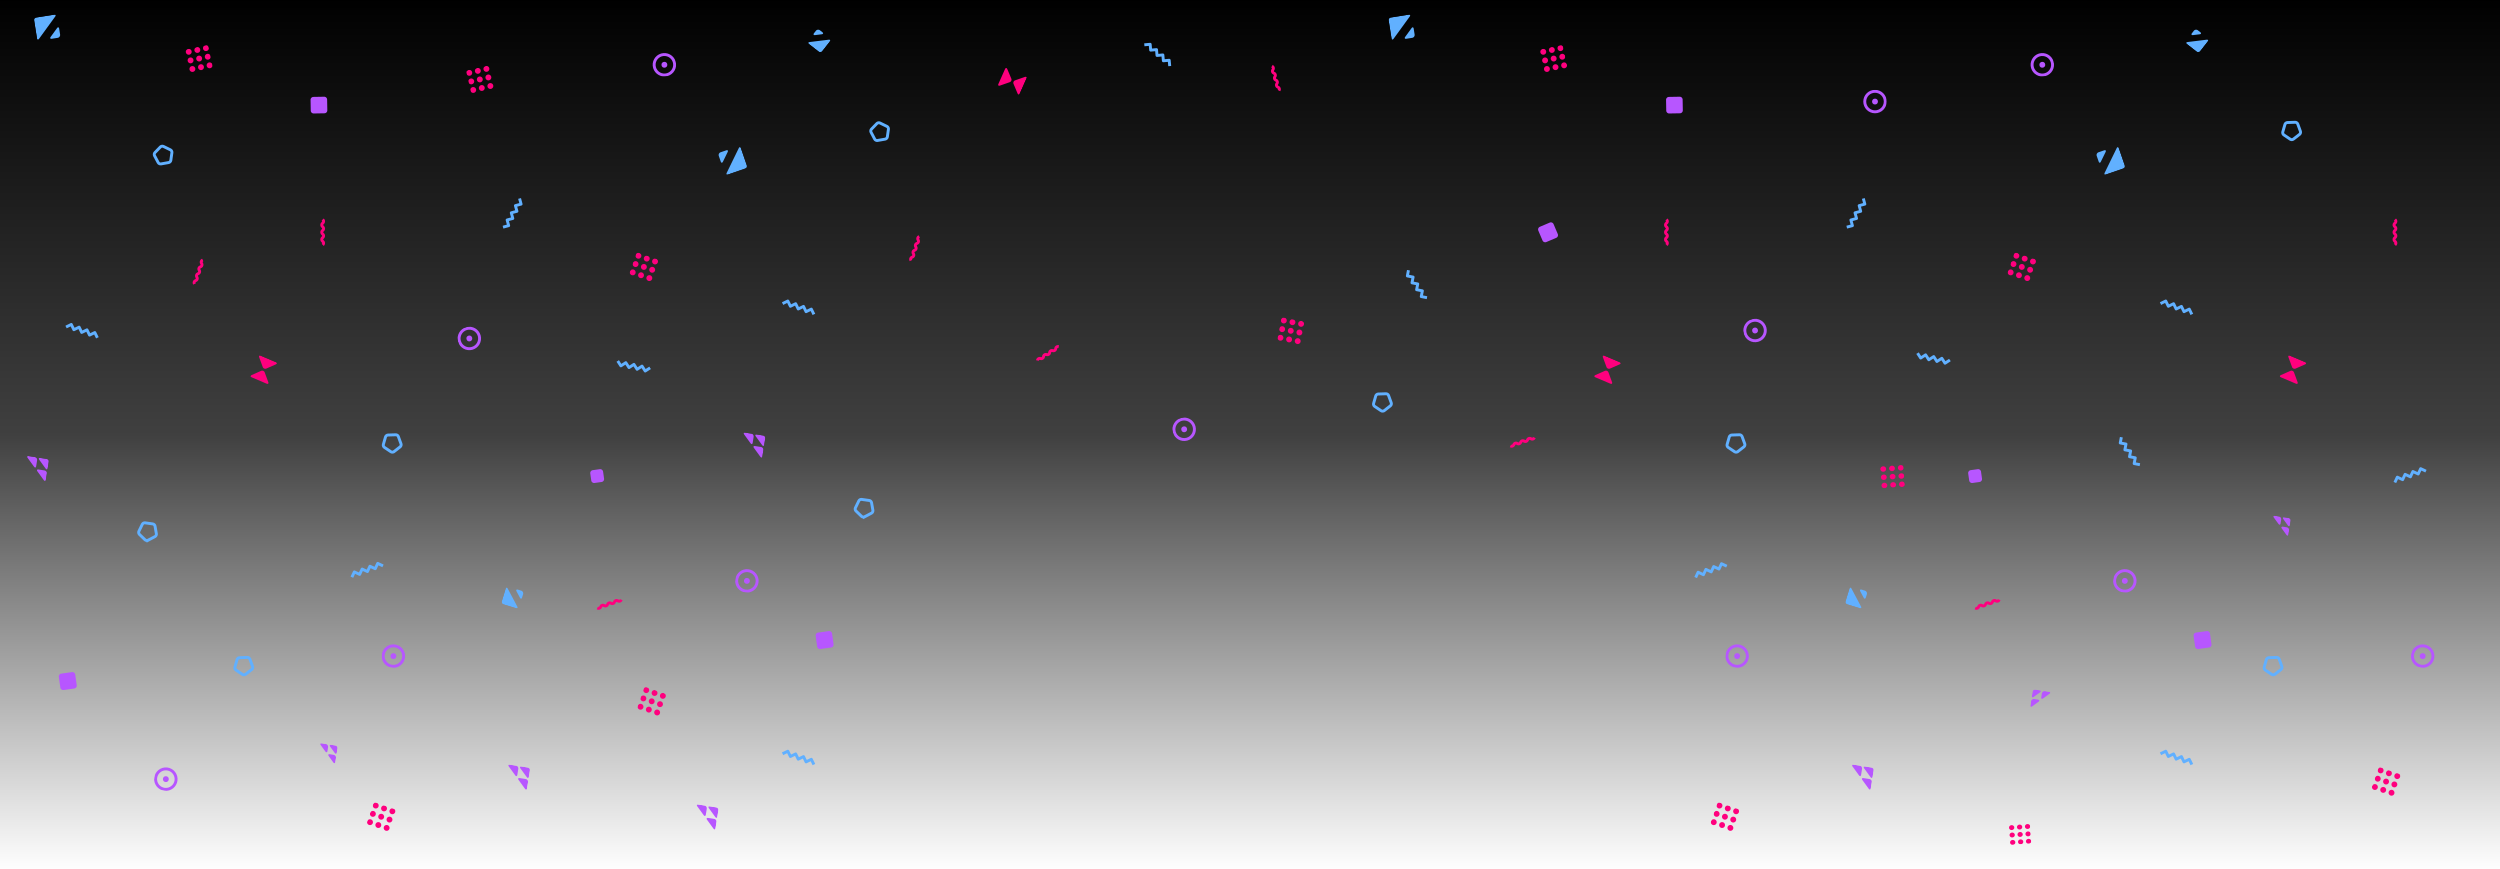 <svg width="2560" height="890" viewBox="0 0 2560 890" xmlns="http://www.w3.org/2000/svg" xmlns:xlink="http://www.w3.org/1999/xlink"><title>header-background-confetti</title><defs><linearGradient x1="50%" y1="0%" x2="50%" y2="100%" id="b"><stop offset="0%"/><stop stop-opacity=".75" offset="50%"/><stop stop-opacity="0" offset="100%"/></linearGradient><path id="a" d="M0 0h2560v890H0z"/></defs><g fill="none" fill-rule="evenodd"><mask id="c" fill="#fff"><use xlink:href="#a"/></mask><use fill="url(#b)" xlink:href="#a"/><path d="M0 2.997A2.997 2.997 0 0 1 2.997 0h6.006c1.655 0 2.045.952.88 2.118L2.117 9.882C.948 11.052 0 10.658 0 9.002V2.998zm0 12A2.997 2.997 0 0 1 2.997 12h6.006c1.655 0 2.045.952.88 2.118l-7.765 7.764C.948 23.052 0 22.658 0 21.002v-6.005zm12-12A2.997 2.997 0 0 1 14.997 0h6.006c1.655 0 2.045.952.88 2.118l-7.765 7.764c-1.17 1.17-2.118.776-2.118-.88V2.998z" fill="#B756FF" transform="rotate(99 201.416 557.98)" mask="url(#c)"/><path d="M0 3.005A2.998 2.998 0 0 1 3.005 0h3.74c1.66 0 2.052.953.89 2.116l-5.52 5.518C.948 8.803 0 8.414 0 6.745v-3.74zm0 9.75A2.998 2.998 0 0 1 3.005 9.75h3.74c1.66 0 2.052.953.89 2.116l-5.52 5.518C.948 18.553 0 18.164 0 16.495v-3.74zm9.75-9.75A2.998 2.998 0 0 1 12.755 0h3.74c1.66 0 2.052.953.89 2.116l-5.52 5.518c-1.168 1.169-2.115.78-2.115-.889v-3.74z" fill="#B756FF" transform="rotate(9 -3442.647 13578.16)" mask="url(#c)"/><path d="M0 2.997A2.997 2.997 0 0 1 2.997 0h6.006c1.655 0 2.045.952.88 2.118L2.117 9.882C.948 11.052 0 10.658 0 9.002V2.998zm0 12A2.997 2.997 0 0 1 2.997 12h6.006c1.655 0 2.045.952.88 2.118l-7.765 7.764C.948 23.052 0 22.658 0 21.002v-6.005zm12-12A2.997 2.997 0 0 1 14.997 0h6.006c1.655 0 2.045.952.88 2.118l-7.765 7.764c-1.17 1.17-2.118.776-2.118-.88V2.998z" fill="#B756FF" transform="rotate(99 -175.693 256.652)" mask="url(#c)"/><path d="M0 2.997A2.997 2.997 0 0 1 2.997 0h6.006c1.655 0 2.045.952.88 2.118L2.117 9.882C.948 11.052 0 10.658 0 9.002V2.998zm0 12A2.997 2.997 0 0 1 2.997 12h6.006c1.655 0 2.045.952.88 2.118l-7.765 7.764C.948 23.052 0 22.658 0 21.002v-6.005zm12-12A2.997 2.997 0 0 1 14.997 0h6.006c1.655 0 2.045.952.88 2.118l-7.765 7.764c-1.17 1.17-2.118.776-2.118-.88V2.998z" fill="#B756FF" transform="rotate(99 623.723 1212.671)" mask="url(#c)"/><path d="M0 2.997A2.997 2.997 0 0 1 2.997 0h6.006c1.655 0 2.045.952.88 2.118L2.117 9.882C.948 11.052 0 10.658 0 9.002V2.998zm0 12A2.997 2.997 0 0 1 2.997 12h6.006c1.655 0 2.045.952.88 2.118l-7.765 7.764C.948 23.052 0 22.658 0 21.002v-6.005zm12-12A2.997 2.997 0 0 1 14.997 0h6.006c1.655 0 2.045.952.88 2.118l-7.765 7.764c-1.17 1.17-2.118.776-2.118-.88V2.998z" fill="#B756FF" transform="rotate(99 14.796 727.886)" mask="url(#c)"/><path d="M21 5.625c-1.657 0-3-1.26-3-2.813C18 1.26 19.343 0 21 0s3 1.26 3 2.813c0 1.553-1.343 2.812-3 2.812zm-9 0c-1.657 0-3-1.26-3-2.813C9 1.26 10.343 0 12 0s3 1.26 3 2.813c0 1.553-1.343 2.812-3 2.812zm-9 0c-1.657 0-3-1.26-3-2.813C0 1.26 1.343 0 3 0s3 1.26 3 2.813c0 1.553-1.343 2.812-3 2.812zm18 8.438c-1.657 0-3-1.26-3-2.813 0-1.553 1.343-2.813 3-2.813s3 1.26 3 2.813c0 1.553-1.343 2.813-3 2.813zm-9 0c-1.657 0-3-1.26-3-2.813 0-1.553 1.343-2.813 3-2.813s3 1.26 3 2.813c0 1.553-1.343 2.813-3 2.813zm-9 0c-1.657 0-3-1.26-3-2.813 0-1.553 1.343-2.813 3-2.813s3 1.26 3 2.813c0 1.553-1.343 2.813-3 2.813zM21 22.5c-1.657 0-3-1.26-3-2.813 0-1.553 1.343-2.812 3-2.812s3 1.26 3 2.813c0 1.553-1.343 2.812-3 2.812zm-9 0c-1.657 0-3-1.26-3-2.813 0-1.553 1.343-2.812 3-2.812s3 1.26 3 2.813c0 1.553-1.343 2.812-3 2.812zm-9 0c-1.657 0-3-1.26-3-2.813 0-1.553 1.343-2.812 3-2.812s3 1.26 3 2.813C6 21.24 4.657 22.5 3 22.5z" fill="#FF007E" transform="rotate(176 966.678 283.294)" mask="url(#c)"/><path d="M19.031 5.063c-1.501 0-2.718-1.134-2.718-2.532C16.313 1.133 17.53 0 19.03 0c1.502 0 2.719 1.133 2.719 2.531 0 1.398-1.217 2.531-2.719 2.531zm-8.156 0c-1.502 0-2.719-1.134-2.719-2.532C8.156 1.133 9.373 0 10.875 0c1.502 0 2.719 1.133 2.719 2.531 0 1.398-1.217 2.531-2.719 2.531zm-8.156 0C1.217 5.063 0 3.929 0 2.53 0 1.133 1.217 0 2.719 0 4.22 0 5.438 1.133 5.438 2.531c0 1.398-1.218 2.531-2.72 2.531zm16.312 7.593c-1.501 0-2.718-1.133-2.718-2.531 0-1.398 1.217-2.531 2.718-2.531 1.502 0 2.719 1.133 2.719 2.531 0 1.398-1.217 2.531-2.719 2.531zm-8.156 0c-1.502 0-2.719-1.133-2.719-2.531 0-1.398 1.217-2.531 2.719-2.531 1.502 0 2.719 1.133 2.719 2.531 0 1.398-1.217 2.531-2.719 2.531zm-8.156 0C1.217 12.656 0 11.523 0 10.125c0-1.398 1.217-2.531 2.719-2.531 1.501 0 2.719 1.133 2.719 2.531 0 1.398-1.218 2.531-2.72 2.531zM19.03 20.25c-1.501 0-2.718-1.133-2.718-2.531 0-1.398 1.217-2.532 2.718-2.532 1.502 0 2.719 1.134 2.719 2.532 0 1.398-1.217 2.531-2.719 2.531zm-8.156 0c-1.502 0-2.719-1.133-2.719-2.531 0-1.398 1.217-2.532 2.719-2.532 1.502 0 2.719 1.134 2.719 2.532 0 1.398-1.217 2.531-2.719 2.531zm-8.156 0C1.217 20.25 0 19.117 0 17.719c0-1.398 1.217-2.532 2.719-2.532 1.501 0 2.719 1.134 2.719 2.532 0 1.398-1.218 2.531-2.72 2.531z" fill="#FF007E" transform="rotate(176 1025 468.227)" mask="url(#c)"/><path d="M21 6a3 3 0 1 1 0-6 3 3 0 0 1 0 6zm-9 0a3 3 0 1 1 0-6 3 3 0 0 1 0 6zM3 6a3 3 0 1 1 0-6 3 3 0 0 1 0 6zm18 9a3 3 0 1 1 0-6 3 3 0 0 1 0 6zm-9 0a3 3 0 1 1 0-6 3 3 0 0 1 0 6zm-9 0a3 3 0 1 1 0-6 3 3 0 0 1 0 6zm18 9a3 3 0 1 1 0-6 3 3 0 0 1 0 6zm-9 0a3 3 0 1 1 0-6 3 3 0 0 1 0 6zm-9 0a3 3 0 1 1 0-6 3 3 0 0 1 0 6z" fill="#FF007E" transform="rotate(78 771.865 1010.926)" mask="url(#c)"/><path d="M21 6a3 3 0 1 1 0-6 3 3 0 0 1 0 6zm-9 0a3 3 0 1 1 0-6 3 3 0 0 1 0 6zM3 6a3 3 0 1 1 0-6 3 3 0 0 1 0 6zm18 9a3 3 0 1 1 0-6 3 3 0 0 1 0 6zm-9 0a3 3 0 1 1 0-6 3 3 0 0 1 0 6zm-9 0a3 3 0 1 1 0-6 3 3 0 0 1 0 6zm18 9a3 3 0 1 1 0-6 3 3 0 0 1 0 6zm-9 0a3 3 0 1 1 0-6 3 3 0 0 1 0 6zm-9 0a3 3 0 1 1 0-6 3 3 0 0 1 0 6z" fill="#FF007E" transform="rotate(78 78.348 154.503)" mask="url(#c)"/><path d="M21 6a3 3 0 1 1 0-6 3 3 0 0 1 0 6zm-9 0a3 3 0 1 1 0-6 3 3 0 0 1 0 6zM3 6a3 3 0 1 1 0-6 3 3 0 0 1 0 6zm18 9a3 3 0 1 1 0-6 3 3 0 0 1 0 6zm-9 0a3 3 0 1 1 0-6 3 3 0 0 1 0 6zm-9 0a3 3 0 1 1 0-6 3 3 0 0 1 0 6zm18 9a3 3 0 1 1 0-6 3 3 0 0 1 0 6zm-9 0a3 3 0 1 1 0-6 3 3 0 0 1 0 6zm-9 0a3 3 0 1 1 0-6 3 3 0 0 1 0 6z" fill="#FF007E" transform="rotate(11 -1029.881 6976.563)" mask="url(#c)"/><path d="M21 6a3 3 0 1 1 0-6 3 3 0 0 1 0 6zm-9 0a3 3 0 1 1 0-6 3 3 0 0 1 0 6zM3 6a3 3 0 1 1 0-6 3 3 0 0 1 0 6zm18 9a3 3 0 1 1 0-6 3 3 0 0 1 0 6zm-9 0a3 3 0 1 1 0-6 3 3 0 0 1 0 6zm-9 0a3 3 0 1 1 0-6 3 3 0 0 1 0 6zm18 9a3 3 0 1 1 0-6 3 3 0 0 1 0 6zm-9 0a3 3 0 1 1 0-6 3 3 0 0 1 0 6zm-9 0a3 3 0 1 1 0-6 3 3 0 0 1 0 6z" fill="#FF007E" transform="rotate(19 -445.177 2076.837)" mask="url(#c)"/><path d="M21 6a3 3 0 1 1 0-6 3 3 0 0 1 0 6zm-9 0a3 3 0 1 1 0-6 3 3 0 0 1 0 6zM3 6a3 3 0 1 1 0-6 3 3 0 0 1 0 6zm18 9a3 3 0 1 1 0-6 3 3 0 0 1 0 6zm-9 0a3 3 0 1 1 0-6 3 3 0 0 1 0 6zm-9 0a3 3 0 1 1 0-6 3 3 0 0 1 0 6zm18 9a3 3 0 1 1 0-6 3 3 0 0 1 0 6zm-9 0a3 3 0 1 1 0-6 3 3 0 0 1 0 6zm-9 0a3 3 0 1 1 0-6 3 3 0 0 1 0 6z" fill="#FF007E" transform="rotate(19 260.323 6292.738)" mask="url(#c)"/><path d="M21 6a3 3 0 1 1 0-6 3 3 0 0 1 0 6zm-9 0a3 3 0 1 1 0-6 3 3 0 0 1 0 6zM3 6a3 3 0 1 1 0-6 3 3 0 0 1 0 6zm18 9a3 3 0 1 1 0-6 3 3 0 0 1 0 6zm-9 0a3 3 0 1 1 0-6 3 3 0 0 1 0 6zm-9 0a3 3 0 1 1 0-6 3 3 0 0 1 0 6zm18 9a3 3 0 1 1 0-6 3 3 0 0 1 0 6zm-9 0a3 3 0 1 1 0-6 3 3 0 0 1 0 6zm-9 0a3 3 0 1 1 0-6 3 3 0 0 1 0 6z" fill="#FF007E" transform="rotate(-13 555.952 -2056.876)" mask="url(#c)"/><path d="M21 6a3 3 0 1 1 0-6 3 3 0 0 1 0 6zm-9 0a3 3 0 1 1 0-6 3 3 0 0 1 0 6zM3 6a3 3 0 1 1 0-6 3 3 0 0 1 0 6zm18 9a3 3 0 1 1 0-6 3 3 0 0 1 0 6zm-9 0a3 3 0 1 1 0-6 3 3 0 0 1 0 6zm-9 0a3 3 0 1 1 0-6 3 3 0 0 1 0 6zm18 9a3 3 0 1 1 0-6 3 3 0 0 1 0 6zm-9 0a3 3 0 1 1 0-6 3 3 0 0 1 0 6zm-9 0a3 3 0 1 1 0-6 3 3 0 0 1 0 6z" fill="#FF007E" transform="rotate(19 -1573.854 5665.922)" mask="url(#c)"/><path d="M21 6a3 3 0 1 1 0-6 3 3 0 0 1 0 6zm-9 0a3 3 0 1 1 0-6 3 3 0 0 1 0 6zM3 6a3 3 0 1 1 0-6 3 3 0 0 1 0 6zm18 9a3 3 0 1 1 0-6 3 3 0 0 1 0 6zm-9 0a3 3 0 1 1 0-6 3 3 0 0 1 0 6zm-9 0a3 3 0 1 1 0-6 3 3 0 0 1 0 6zm18 9a3 3 0 1 1 0-6 3 3 0 0 1 0 6zm-9 0a3 3 0 1 1 0-6 3 3 0 0 1 0 6zm-9 0a3 3 0 1 1 0-6 3 3 0 0 1 0 6z" fill="#FF007E" transform="rotate(19 -1770.209 2323.143)" mask="url(#c)"/><path d="M18.375 0v.376a2.254 2.254 0 0 1-2.257 2.249h-.736a2.258 2.258 0 0 0-2.257 2.257v.736a2.258 2.258 0 0 1-2.257 2.257h-.736a2.258 2.258 0 0 0-2.257 2.257v.736a2.258 2.258 0 0 1-2.257 2.257h-.736a2.258 2.258 0 0 0-2.257 2.257v.736a2.253 2.253 0 0 1-2.249 2.257H0" stroke="#FF007E" stroke-width="3" transform="rotate(-61 717.964 -1056.055)" mask="url(#c)" stroke-linecap="round" stroke-linejoin="round"/><path d="M18.375 0v.376a2.254 2.254 0 0 1-2.257 2.249h-.736a2.258 2.258 0 0 0-2.257 2.257v.736a2.258 2.258 0 0 1-2.257 2.257h-.736a2.258 2.258 0 0 0-2.257 2.257v.736a2.258 2.258 0 0 1-2.257 2.257h-.736a2.258 2.258 0 0 0-2.257 2.257v.736a2.253 2.253 0 0 1-2.249 2.257H0" stroke="#FF007E" stroke-width="3" transform="rotate(-168 559.773 129.717)" mask="url(#c)" stroke-linecap="round" stroke-linejoin="round"/><path d="M18.375 0v.376a2.254 2.254 0 0 1-2.257 2.249h-.736a2.258 2.258 0 0 0-2.257 2.257v.736a2.258 2.258 0 0 1-2.257 2.257h-.736a2.258 2.258 0 0 0-2.257 2.257v.736a2.258 2.258 0 0 1-2.257 2.257h-.736a2.258 2.258 0 0 0-2.257 2.257v.736a2.253 2.253 0 0 1-2.249 2.257H0" stroke="#FF007E" stroke-width="3" transform="rotate(-45 1133.761 -1925.245)" mask="url(#c)" stroke-linecap="round" stroke-linejoin="round"/><path d="M18.375 0v.376a2.254 2.254 0 0 1-2.257 2.249h-.736a2.258 2.258 0 0 0-2.257 2.257v.736a2.258 2.258 0 0 1-2.257 2.257h-.736a2.258 2.258 0 0 0-2.257 2.257v.736a2.258 2.258 0 0 1-2.257 2.257h-.736a2.258 2.258 0 0 0-2.257 2.257v.736a2.253 2.253 0 0 1-2.249 2.257H0" stroke="#FF007E" stroke-width="3" transform="rotate(154 444.842 238.97)" mask="url(#c)" stroke-linecap="round" stroke-linejoin="round"/><path d="M18.375 0v.376a2.254 2.254 0 0 1-2.257 2.249h-.736a2.258 2.258 0 0 0-2.257 2.257v.736a2.258 2.258 0 0 1-2.257 2.257h-.736a2.258 2.258 0 0 0-2.257 2.257v.736a2.258 2.258 0 0 1-2.257 2.257h-.736a2.258 2.258 0 0 0-2.257 2.257v.736a2.253 2.253 0 0 1-2.249 2.257H0" stroke="#FF007E" stroke-width="3" transform="rotate(154 75.211 166.274)" mask="url(#c)" stroke-linecap="round" stroke-linejoin="round"/><path d="M18.375 0v.376a2.254 2.254 0 0 1-2.257 2.249h-.736a2.258 2.258 0 0 0-2.257 2.257v.736a2.258 2.258 0 0 1-2.257 2.257h-.736a2.258 2.258 0 0 0-2.257 2.257v.736a2.258 2.258 0 0 1-2.257 2.257h-.736a2.258 2.258 0 0 0-2.257 2.257v.736a2.253 2.253 0 0 1-2.249 2.257H0" stroke="#FF007E" stroke-width="3" transform="rotate(26 -1002.635 1645.1)" mask="url(#c)" stroke-linecap="round" stroke-linejoin="round"/><path d="M18.375 0v.376a2.254 2.254 0 0 1-2.257 2.249h-.736a2.258 2.258 0 0 0-2.257 2.257v.736a2.258 2.258 0 0 1-2.257 2.257h-.736a2.258 2.258 0 0 0-2.257 2.257v.736a2.258 2.258 0 0 1-2.257 2.257h-.736a2.258 2.258 0 0 0-2.257 2.257v.736a2.253 2.253 0 0 1-2.249 2.257H0" stroke="#FF007E" stroke-width="3" transform="rotate(26 -297.135 4700.956)" mask="url(#c)" stroke-linecap="round" stroke-linejoin="round"/><path d="M18.375 0v.376a2.254 2.254 0 0 1-2.257 2.249h-.736a2.258 2.258 0 0 0-2.257 2.257v.736a2.258 2.258 0 0 1-2.257 2.257h-.736a2.258 2.258 0 0 0-2.257 2.257v.736a2.258 2.258 0 0 1-2.257 2.257h-.736a2.258 2.258 0 0 0-2.257 2.257v.736a2.253 2.253 0 0 1-2.249 2.257H0" stroke="#FF007E" stroke-width="3" transform="rotate(26 -175.622 3587.065)" mask="url(#c)" stroke-linecap="round" stroke-linejoin="round"/><path stroke="#61B0FF" stroke-width="3" d="M24 0v6h-6v6h-6v6H6v6H0" transform="rotate(-15 1737.807 -7053.728)" mask="url(#c)" stroke-linecap="round" stroke-linejoin="round"/><path stroke="#61B0FF" stroke-width="3" d="M24 0v6h-6v6h-6v6H6v6H0" transform="rotate(-155 945.724 105.89)" mask="url(#c)" stroke-linecap="round" stroke-linejoin="round"/><path stroke="#61B0FF" stroke-width="3" d="M24 0v6h-6v6h-6v6H6v6H0" transform="rotate(-95 618.917 -502.937)" mask="url(#c)" stroke-linecap="round" stroke-linejoin="round"/><path stroke="#61B0FF" stroke-width="3" d="M24 0v6h-6v6h-6v6H6v6H0" transform="rotate(101 616.984 744.802)" mask="url(#c)" stroke-linecap="round" stroke-linejoin="round"/><path stroke="#61B0FF" stroke-width="3" d="M24 0v6h-6v6h-6v6H6v6H0" transform="rotate(101 911.503 1131.185)" mask="url(#c)" stroke-linecap="round" stroke-linejoin="round"/><path stroke="#61B0FF" stroke-width="3" d="M24 0v6h-6v6h-6v6H6v6H0" transform="rotate(-116 509.8 -87.436)" mask="url(#c)" stroke-linecap="round" stroke-linejoin="round"/><path stroke="#61B0FF" stroke-width="3" d="M24 0v6h-6v6h-6v6H6v6H0" transform="rotate(-116 1215.3 -528.281)" mask="url(#c)" stroke-linecap="round" stroke-linejoin="round"/><path stroke="#61B0FF" stroke-width="3" d="M24 0v6h-6v6h-6v6H6v6H0" transform="rotate(-116 150.439 153.804)" mask="url(#c)" stroke-linecap="round" stroke-linejoin="round"/><path stroke="#61B0FF" stroke-width="3" d="M24 0v6h-6v6h-6v6H6v6H0" transform="rotate(-116 653.833 143.064)" mask="url(#c)" stroke-linecap="round" stroke-linejoin="round"/><path stroke="#61B0FF" stroke-width="3" d="M24 0v6h-6v6h-6v6H6v6H0" transform="rotate(-116 1359.333 -297.781)" mask="url(#c)" stroke-linecap="round" stroke-linejoin="round"/><path stroke="#61B0FF" stroke-width="3" d="M24 0v6h-6v6h-6v6H6v6H0" transform="rotate(57 -1.996 779.293)" mask="url(#c)" stroke-linecap="round" stroke-linejoin="round"/><path stroke="#61B0FF" stroke-width="3" d="M24 0v6h-6v6h-6v6H6v6H0" transform="rotate(57 670.871 2000.991)" mask="url(#c)" stroke-linecap="round" stroke-linejoin="round"/><path d="M10.461 2.972c.807-.586 2.273-.585 3.078 0l6.572 4.775c.806.586 1.258 1.98.95 2.927l-2.51 7.725c-.308.949-1.495 1.81-2.49 1.81H7.939c-.997 0-2.182-.864-2.49-1.81l-2.51-7.725c-.308-.949.147-2.343.951-2.927l6.572-4.775z" stroke="#61B0FF" stroke-width="3" transform="rotate(178 890.92 248.183)" mask="url(#c)"/><path d="M10.461 2.972c.807-.586 2.273-.585 3.078 0l6.572 4.775c.806.586 1.258 1.98.95 2.927l-2.51 7.725c-.308.949-1.495 1.81-2.49 1.81H7.939c-.997 0-2.182-.864-2.49-1.81l-2.51-7.725c-.308-.949.147-2.343.951-2.927l6.572-4.775z" stroke="#61B0FF" stroke-width="3" transform="rotate(178 710.287 224.024)" mask="url(#c)"/><path d="M10.461 2.972c.807-.586 2.273-.585 3.078 0l6.572 4.775c.806.586 1.258 1.98.95 2.927l-2.51 7.725c-.308.949-1.495 1.81-2.49 1.81H7.939c-.997 0-2.182-.864-2.49-1.81l-2.51-7.725c-.308-.949.147-2.343.951-2.927l6.572-4.775z" stroke="#61B0FF" stroke-width="3" transform="rotate(-172 466.3 235.51)" mask="url(#c)"/><path d="M10.461 2.972c.807-.586 2.273-.585 3.078 0l6.572 4.775c.806.586 1.258 1.98.95 2.927l-2.51 7.725c-.308.949-1.495 1.81-2.49 1.81H7.939c-.997 0-2.182-.864-2.49-1.81l-2.51-7.725c-.308-.949.147-2.343.951-2.927l6.572-4.775z" stroke="#61B0FF" stroke-width="3" transform="rotate(-172 100.278 273.163)" mask="url(#c)"/><path d="M10.461 2.972c.807-.586 2.273-.585 3.078 0l6.572 4.775c.806.586 1.258 1.98.95 2.927l-2.51 7.725c-.308.949-1.495 1.81-2.49 1.81H7.939c-.997 0-2.182-.864-2.49-1.81l-2.51-7.725c-.308-.949.147-2.343.951-2.927l6.572-4.775z" stroke="#61B0FF" stroke-width="3" transform="rotate(-82 527.324 -437.844)" mask="url(#c)"/><path d="M10.461 2.972c.807-.586 2.273-.585 3.078 0l6.572 4.775c.806.586 1.258 1.98.95 2.927l-2.51 7.725c-.308.949-1.495 1.81-2.49 1.81H7.939c-.997 0-2.182-.864-2.49-1.81l-2.51-7.725c-.308-.949.147-2.343.951-2.927l6.572-4.775z" stroke="#61B0FF" stroke-width="3" transform="rotate(-82 174.268 -3.82)" mask="url(#c)"/><path d="M0 2.992A2.998 2.998 0 0 1 2.992 0h12.766c1.653 0 2.036.956.878 2.114L2.114 16.636C.947 17.803 0 17.402 0 15.758V2.992zm18.75 12.766a2.994 2.994 0 0 1-2.992 2.992h-3.39c-1.653 0-2.042-.95-.866-2.127l5.12-5.12c1.176-1.176 2.128-.785 2.128.864v3.39z" fill="#61B0FF" transform="rotate(-73 1362.228 -967.422)" mask="url(#c)"/><path d="M0 2.991A2.993 2.993 0 0 1 2.991 0H21.01c1.652 0 2.035.956.872 2.12L2.119 21.88C.95 23.052 0 22.659 0 21.01V2.99zm24 18.012A2.997 2.997 0 0 1 21.003 24h-6.006c-1.655 0-2.045-.952-.88-2.118l7.765-7.764c1.17-1.17 2.118-.776 2.118.88v6.005z" fill="#61B0FF" transform="rotate(-9 827.246 -9022.256)" mask="url(#c)"/><path d="M0 2.991A2.993 2.993 0 0 1 2.991 0H21.01c1.652 0 2.035.956.872 2.12L2.119 21.88C.95 23.052 0 22.659 0 21.01V2.99zm24 18.012A2.997 2.997 0 0 1 21.003 24h-6.006c-1.655 0-2.045-.952-.88-2.118l7.765-7.764c1.17-1.17 2.118-.776 2.118.88v6.005z" fill="#61B0FF" transform="rotate(-9 133.73 -210.284)" mask="url(#c)"/><path d="M0 2.991A2.993 2.993 0 0 1 2.991 0H21.01c1.652 0 2.035.956.872 2.12L2.119 21.88C.95 23.052 0 22.659 0 21.01V2.99zm24 18.012A2.997 2.997 0 0 1 21.003 24h-6.006c-1.655 0-2.045-.952-.88-2.118l7.765-7.764c1.17-1.17 2.118-.776 2.118.88v6.005z" fill="#61B0FF" transform="rotate(161 368.422 149.946)" mask="url(#c)"/><path d="M0 2.991A2.993 2.993 0 0 1 2.991 0H21.01c1.652 0 2.035.956.872 2.12L2.119 21.88C.95 23.052 0 22.659 0 21.01V2.99zm24 18.012A2.997 2.997 0 0 1 21.003 24h-6.006c-1.655 0-2.045-.952-.88-2.118l7.765-7.764c1.17-1.17 2.118-.776 2.118.88v6.005z" fill="#61B0FF" transform="rotate(161 1073.922 268.007)" mask="url(#c)"/><path d="M0 2.993A3.001 3.001 0 0 1 2.993 0h12.014c1.653 0 2.038.955.875 2.118L2.118 15.882C.948 17.052 0 16.647 0 15.007V2.993zm18 12.01A3 3 0 0 1 15.003 18h-3.006c-1.655 0-2.05-.946-.876-2.121l4.758-4.758C17.05 9.95 18 10.347 18 11.997v3.006z" fill="#61B0FF" transform="rotate(-142 429.577 -117.447)" mask="url(#c)"/><path d="M0 2.993A3.001 3.001 0 0 1 2.993 0h12.014c1.653 0 2.038.955.875 2.118L2.118 15.882C.948 17.052 0 16.647 0 15.007V2.993zm18 12.01A3 3 0 0 1 15.003 18h-3.006c-1.655 0-2.05-.946-.876-2.121l4.758-4.758C17.05 9.95 18 10.347 18 11.997v3.006z" fill="#61B0FF" transform="rotate(-142 1135.077 -360.37)" mask="url(#c)"/><path d="M3.515 6.51A2.998 2.998 0 0 1 6.51 3.515h10.98a2.998 2.998 0 0 1 2.995 2.995v10.98a2.998 2.998 0 0 1-2.995 2.995H6.51a2.998 2.998 0 0 1-2.995-2.995V6.51z" fill="#B756FF" transform="rotate(89 814.658 926.113)" mask="url(#c)"/><path d="M3.515 6.51A2.998 2.998 0 0 1 6.51 3.515h10.98a2.998 2.998 0 0 1 2.995 2.995v10.98a2.998 2.998 0 0 1-2.995 2.995H6.51a2.998 2.998 0 0 1-2.995-2.995V6.51z" fill="#B756FF" transform="rotate(89 120.64 219.876)" mask="url(#c)"/><path d="M2.746 5.754a3.007 3.007 0 0 1 3.008-3.008h7.242a3.007 3.007 0 0 1 3.008 3.008v7.242a3.007 3.007 0 0 1-3.008 3.008H5.754a3.007 3.007 0 0 1-3.008-3.008V5.754z" fill="#B756FF" transform="rotate(-8 3729.234 -4056.994)" mask="url(#c)"/><path d="M2.746 5.754a3.007 3.007 0 0 1 3.008-3.008h7.242a3.007 3.007 0 0 1 3.008 3.008v7.242a3.007 3.007 0 0 1-3.008 3.008H5.754a3.007 3.007 0 0 1-3.008-3.008V5.754z" fill="#B756FF" transform="rotate(-8 4434.734 -14146.114)" mask="url(#c)"/><path d="M3.515 6.51A2.998 2.998 0 0 1 6.51 3.515h10.98a2.998 2.998 0 0 1 2.995 2.995v10.98a2.998 2.998 0 0 1-2.995 2.995H6.51a2.998 2.998 0 0 1-2.995-2.995V6.51z" fill="#B756FF" transform="rotate(-98 707.856 -28.097)" mask="url(#c)"/><path d="M3.515 6.51A2.998 2.998 0 0 1 6.51 3.515h10.98a2.998 2.998 0 0 1 2.995 2.995v10.98a2.998 2.998 0 0 1-2.995 2.995H6.51a2.998 2.998 0 0 1-2.995-2.995V6.51z" fill="#B756FF" transform="rotate(-98 1413.356 -641.378)" mask="url(#c)"/><path d="M3.515 6.51A2.998 2.998 0 0 1 6.51 3.515h10.98a2.998 2.998 0 0 1 2.995 2.995v10.98a2.998 2.998 0 0 1-2.995 2.995H6.51a2.998 2.998 0 0 1-2.995-2.995V6.51z" fill="#B756FF" transform="rotate(-98 338.611 329.752)" mask="url(#c)"/><path d="M3.515 6.51A2.998 2.998 0 0 1 6.51 3.515h10.98a2.998 2.998 0 0 1 2.995 2.995v10.98a2.998 2.998 0 0 1-2.995 2.995H6.51a2.998 2.998 0 0 1-2.995-2.995V6.51z" fill="#B756FF" transform="rotate(67 627.959 1313.368)" mask="url(#c)"/><g transform="rotate(90 920 1012)" mask="url(#c)"><circle stroke="#B756FF" stroke-width="3" cx="12" cy="12" r="10.5"/><circle fill="#B756FF" cx="12" cy="12" r="3"/></g><g transform="rotate(-15 2144.345 -6604.676)" mask="url(#c)"><circle stroke="#B756FF" stroke-width="3" cx="12" cy="12" r="10.5"/><circle fill="#B756FF" cx="12" cy="12" r="3"/></g><g transform="rotate(-15 2236.255 -4333.918)" mask="url(#c)"><circle stroke="#B756FF" stroke-width="3" cx="12" cy="12" r="10.5"/><circle fill="#B756FF" cx="12" cy="12" r="3"/></g><g transform="rotate(-83 717.8 -122.045)" mask="url(#c)"><circle stroke="#B756FF" stroke-width="3" cx="12" cy="12" r="10.5"/><circle fill="#B756FF" cx="12" cy="12" r="3"/></g><g transform="rotate(-83 1423.3 -919.467)" mask="url(#c)"><circle stroke="#B756FF" stroke-width="3" cx="12" cy="12" r="10.5"/><circle fill="#B756FF" cx="12" cy="12" r="3"/></g><g transform="rotate(-83 1268.317 -656.604)" mask="url(#c)"><circle stroke="#B756FF" stroke-width="3" cx="12" cy="12" r="10.5"/><circle fill="#B756FF" cx="12" cy="12" r="3"/></g><g transform="rotate(175 344.98 53.757)" mask="url(#c)"><circle stroke="#B756FF" stroke-width="3" cx="12" cy="12" r="10.5"/><circle fill="#B756FF" cx="12" cy="12" r="3"/></g><g transform="rotate(175 1050.48 84.56)" mask="url(#c)"><circle stroke="#B756FF" stroke-width="3" cx="12" cy="12" r="10.5"/><circle fill="#B756FF" cx="12" cy="12" r="3"/></g><path d="M1.113 2.187C-.02.979.403 0 2.062 0h16.501c1.657 0 2.079.982.95 2.187l-7.15 7.626a2.775 2.775 0 0 1-4.101 0l-7.15-7.626zm0 19.626l7.149-7.626a2.775 2.775 0 0 1 4.1 0l7.15 7.626c1.13 1.205.708 2.187-.949 2.187H2.062c-1.66 0-2.082-.98-.95-2.187z" fill="#FF007E" transform="rotate(23 -72.735 4215.27)" mask="url(#c)"/><path d="M0 2.997A2.997 2.997 0 0 1 2.997 0h6.006c1.655 0 2.045.952.88 2.118L2.117 9.882C.948 11.052 0 10.658 0 9.002V2.998zm0 12A2.997 2.997 0 0 1 2.997 12h6.006c1.655 0 2.045.952.88 2.118l-7.765 7.764C.948 23.052 0 22.658 0 21.002v-6.005zm12-12A2.997 2.997 0 0 1 14.997 0h6.006c1.655 0 2.045.952.88 2.118l-7.765 7.764c-1.17 1.17-2.118.776-2.118-.88V2.998z" fill="#B756FF" transform="rotate(99 -64.277 625.063)" mask="url(#c)"/><path d="M0 3.005A2.998 2.998 0 0 1 3.005 0h3.74c1.66 0 2.052.953.89 2.116l-5.52 5.518C.948 8.803 0 8.414 0 6.745v-3.74zm0 9.75A2.998 2.998 0 0 1 3.005 9.75h3.74c1.66 0 2.052.953.89 2.116l-5.52 5.518C.948 18.553 0 18.164 0 16.495v-3.74zm9.75-9.75A2.998 2.998 0 0 1 12.755 0h3.74c1.66 0 2.052.953.89 2.116l-5.52 5.518c-1.168 1.169-2.115.78-2.115-.889v-3.74z" fill="#B756FF" transform="rotate(99 -153.146 529.653)" mask="url(#c)"/><path d="M0 3.005A2.998 2.998 0 0 1 3.005 0h3.74c1.66 0 2.052.953.89 2.116l-5.52 5.518C.948 8.803 0 8.414 0 6.745v-3.74zm0 9.75A2.998 2.998 0 0 1 3.005 9.75h3.74c1.66 0 2.052.953.89 2.116l-5.52 5.518C.948 18.553 0 18.164 0 16.495v-3.74zm9.75-9.75A2.998 2.998 0 0 1 12.755 0h3.74c1.66 0 2.052.953.89 2.116l-5.52 5.518c-1.168 1.169-2.115.78-2.115-.889v-3.74z" fill="#B756FF" transform="rotate(99 946.355 1267.233)" mask="url(#c)"/><path d="M21 6a3 3 0 1 1 0-6 3 3 0 0 1 0 6zm-9 0a3 3 0 1 1 0-6 3 3 0 0 1 0 6zM3 6a3 3 0 1 1 0-6 3 3 0 0 1 0 6zm18 9a3 3 0 1 1 0-6 3 3 0 0 1 0 6zm-9 0a3 3 0 1 1 0-6 3 3 0 0 1 0 6zm-9 0a3 3 0 1 1 0-6 3 3 0 0 1 0 6zm18 9a3 3 0 1 1 0-6 3 3 0 0 1 0 6zm-9 0a3 3 0 1 1 0-6 3 3 0 0 1 0 6zm-9 0a3 3 0 1 1 0-6 3 3 0 0 1 0 6z" fill="#FF007E" transform="rotate(19 -2261.854 1554.596)" mask="url(#c)"/><path d="M21 6a3 3 0 1 1 0-6 3 3 0 0 1 0 6zm-9 0a3 3 0 1 1 0-6 3 3 0 0 1 0 6zM3 6a3 3 0 1 1 0-6 3 3 0 0 1 0 6zm18 9a3 3 0 1 1 0-6 3 3 0 0 1 0 6zm-9 0a3 3 0 1 1 0-6 3 3 0 0 1 0 6zm-9 0a3 3 0 1 1 0-6 3 3 0 0 1 0 6zm18 9a3 3 0 1 1 0-6 3 3 0 0 1 0 6zm-9 0a3 3 0 1 1 0-6 3 3 0 0 1 0 6zm-9 0a3 3 0 1 1 0-6 3 3 0 0 1 0 6z" fill="#FF007E" transform="rotate(19 -1127.79 7670.718)" mask="url(#c)"/><path d="M18.375 0v.376a2.254 2.254 0 0 1-2.257 2.249h-.736a2.258 2.258 0 0 0-2.257 2.257v.736a2.258 2.258 0 0 1-2.257 2.257h-.736a2.258 2.258 0 0 0-2.257 2.257v.736a2.258 2.258 0 0 1-2.257 2.257h-.736a2.258 2.258 0 0 0-2.257 2.257v.736a2.253 2.253 0 0 1-2.249 2.257H0" stroke="#FF007E" stroke-width="3" transform="rotate(-45 445.761 -264.266)" mask="url(#c)" stroke-linecap="round" stroke-linejoin="round"/><path d="M18.375 0v.376a2.254 2.254 0 0 1-2.257 2.249h-.736a2.258 2.258 0 0 0-2.257 2.257v.736a2.258 2.258 0 0 1-2.257 2.257h-.736a2.258 2.258 0 0 0-2.257 2.257v.736a2.258 2.258 0 0 1-2.257 2.257h-.736a2.258 2.258 0 0 0-2.257 2.257v.736a2.253 2.253 0 0 1-2.249 2.257H0" stroke="#FF007E" stroke-width="3" transform="rotate(-45 1506.761 -2825.747)" mask="url(#c)" stroke-linecap="round" stroke-linejoin="round"/><path stroke="#61B0FF" stroke-width="3" d="M24 0v6h-6v6h-6v6H6v6H0" transform="rotate(-15 1049.807 -1827.85)" mask="url(#c)" stroke-linecap="round" stroke-linejoin="round"/><path stroke="#61B0FF" stroke-width="3" d="M24 0v6h-6v6h-6v6H6v6H0" transform="rotate(-155 257.676 258.254)" mask="url(#c)" stroke-linecap="round" stroke-linejoin="round"/><path stroke="#61B0FF" stroke-width="3" d="M24 0v6h-6v6h-6v6H6v6H0" transform="rotate(-155 1292.924 -22.139)" mask="url(#c)" stroke-linecap="round" stroke-linejoin="round"/><path d="M10.461 2.972c.807-.586 2.273-.585 3.078 0l6.572 4.775c.806.586 1.258 1.98.95 2.927l-2.51 7.725c-.308.949-1.495 1.81-2.49 1.81H7.939c-.997 0-2.182-.864-2.49-1.81l-2.51-7.725c-.308-.949.147-2.343.951-2.927l6.572-4.775z" stroke="#61B0FF" stroke-width="3" transform="rotate(178 202.92 236.174)" mask="url(#c)"/><path d="M10.461 2.972c.807-.586 2.273-.585 3.078 0l6.572 4.775c.806.586 1.258 1.98.95 2.927l-2.51 7.725c-.308.949-1.495 1.81-2.49 1.81H7.939c-.997 0-2.182-.864-2.49-1.81l-2.51-7.725c-.308-.949.147-2.343.951-2.927l6.572-4.775z" stroke="#61B0FF" stroke-width="3" transform="rotate(178 1178.214 93.15)" mask="url(#c)"/><path d="M10.461 2.972c.807-.586 2.273-.585 3.078 0l6.572 4.775c.806.586 1.258 1.98.95 2.927l-2.51 7.725c-.308.949-1.495 1.81-2.49 1.81H7.939c-.997 0-2.182-.864-2.49-1.81l-2.51-7.725c-.308-.949.147-2.343.951-2.927l6.572-4.775z" stroke="#61B0FF" stroke-width="3" transform="rotate(178 124.93 348.848)" mask="url(#c)"/><path d="M10.461 2.972c.807-.586 2.273-.585 3.078 0l6.572 4.775c.806.586 1.258 1.98.95 2.927l-2.51 7.725c-.308.949-1.495 1.81-2.49 1.81H7.939c-.997 0-2.182-.864-2.49-1.81l-2.51-7.725c-.308-.949.147-2.343.951-2.927l6.572-4.775z" stroke="#61B0FF" stroke-width="3" transform="rotate(178 1163.93 366.983)" mask="url(#c)"/><path d="M0 2.992A2.998 2.998 0 0 1 2.992 0h12.766c1.653 0 2.036.956.878 2.114L2.114 16.636C.947 17.803 0 17.402 0 15.758V2.992zm18.75 12.766a2.994 2.994 0 0 1-2.992 2.992h-3.39c-1.653 0-2.042-.95-.866-2.127l5.12-5.12c1.176-1.176 2.128-.785 2.128.864v3.39z" fill="#61B0FF" transform="rotate(-73 674.228 -37.644)" mask="url(#c)"/><g transform="rotate(-15 1517.052 -1600.372)" mask="url(#c)"><circle stroke="#B756FF" stroke-width="3" cx="12" cy="12" r="10.5"/><circle fill="#B756FF" cx="12" cy="12" r="3"/></g><g transform="rotate(-83 580.317 121.038)" mask="url(#c)"><circle stroke="#B756FF" stroke-width="3" cx="12" cy="12" r="10.5"/><circle fill="#B756FF" cx="12" cy="12" r="3"/></g><g transform="rotate(-83 1619.317 -1053.337)" mask="url(#c)"><circle stroke="#B756FF" stroke-width="3" cx="12" cy="12" r="10.5"/><circle fill="#B756FF" cx="12" cy="12" r="3"/></g><g transform="rotate(-83 535.025 315.718)" mask="url(#c)"><circle stroke="#B756FF" stroke-width="3" cx="12" cy="12" r="10.5"/><circle fill="#B756FF" cx="12" cy="12" r="3"/></g><path d="M1.113 2.187C-.02.979.403 0 2.062 0h16.501c1.657 0 2.079.982.95 2.187l-7.15 7.626a2.775 2.775 0 0 1-4.101 0l-7.15-7.626zm0 19.626l7.149-7.626a2.775 2.775 0 0 1 4.1 0l7.15 7.626c1.13 1.205.708 2.187-.949 2.187H2.062c-1.66 0-2.082-.98-.95-2.187z" fill="#FF007E" transform="rotate(23 -760.735 833.643)" mask="url(#c)"/><path d="M1.113 2.187C-.02.979.403 0 2.062 0h16.501c1.657 0 2.079.982.95 2.187l-7.15 7.626a2.775 2.775 0 0 1-4.101 0l-7.15-7.626zm0 19.626l7.149-7.626a2.775 2.775 0 0 1 4.1 0l7.15 7.626c1.13 1.205.708 2.187-.949 2.187H2.062c-1.66 0-2.082-.98-.95-2.187z" fill="#FF007E" transform="rotate(23 278.265 5940.49)" mask="url(#c)"/><path d="M1.113 2.187C-.02.979.403 0 2.062 0h16.501c1.657 0 2.079.982.95 2.187l-7.15 7.626a2.775 2.775 0 0 1-4.101 0l-7.15-7.626zm0 19.626l7.149-7.626a2.775 2.775 0 0 1 4.1 0l7.15 7.626c1.13 1.205.708 2.187-.949 2.187H2.062c-1.66 0-2.082-.98-.95-2.187z" fill="#FF007E" transform="rotate(114 500.393 380.883)" mask="url(#c)"/></g></svg>